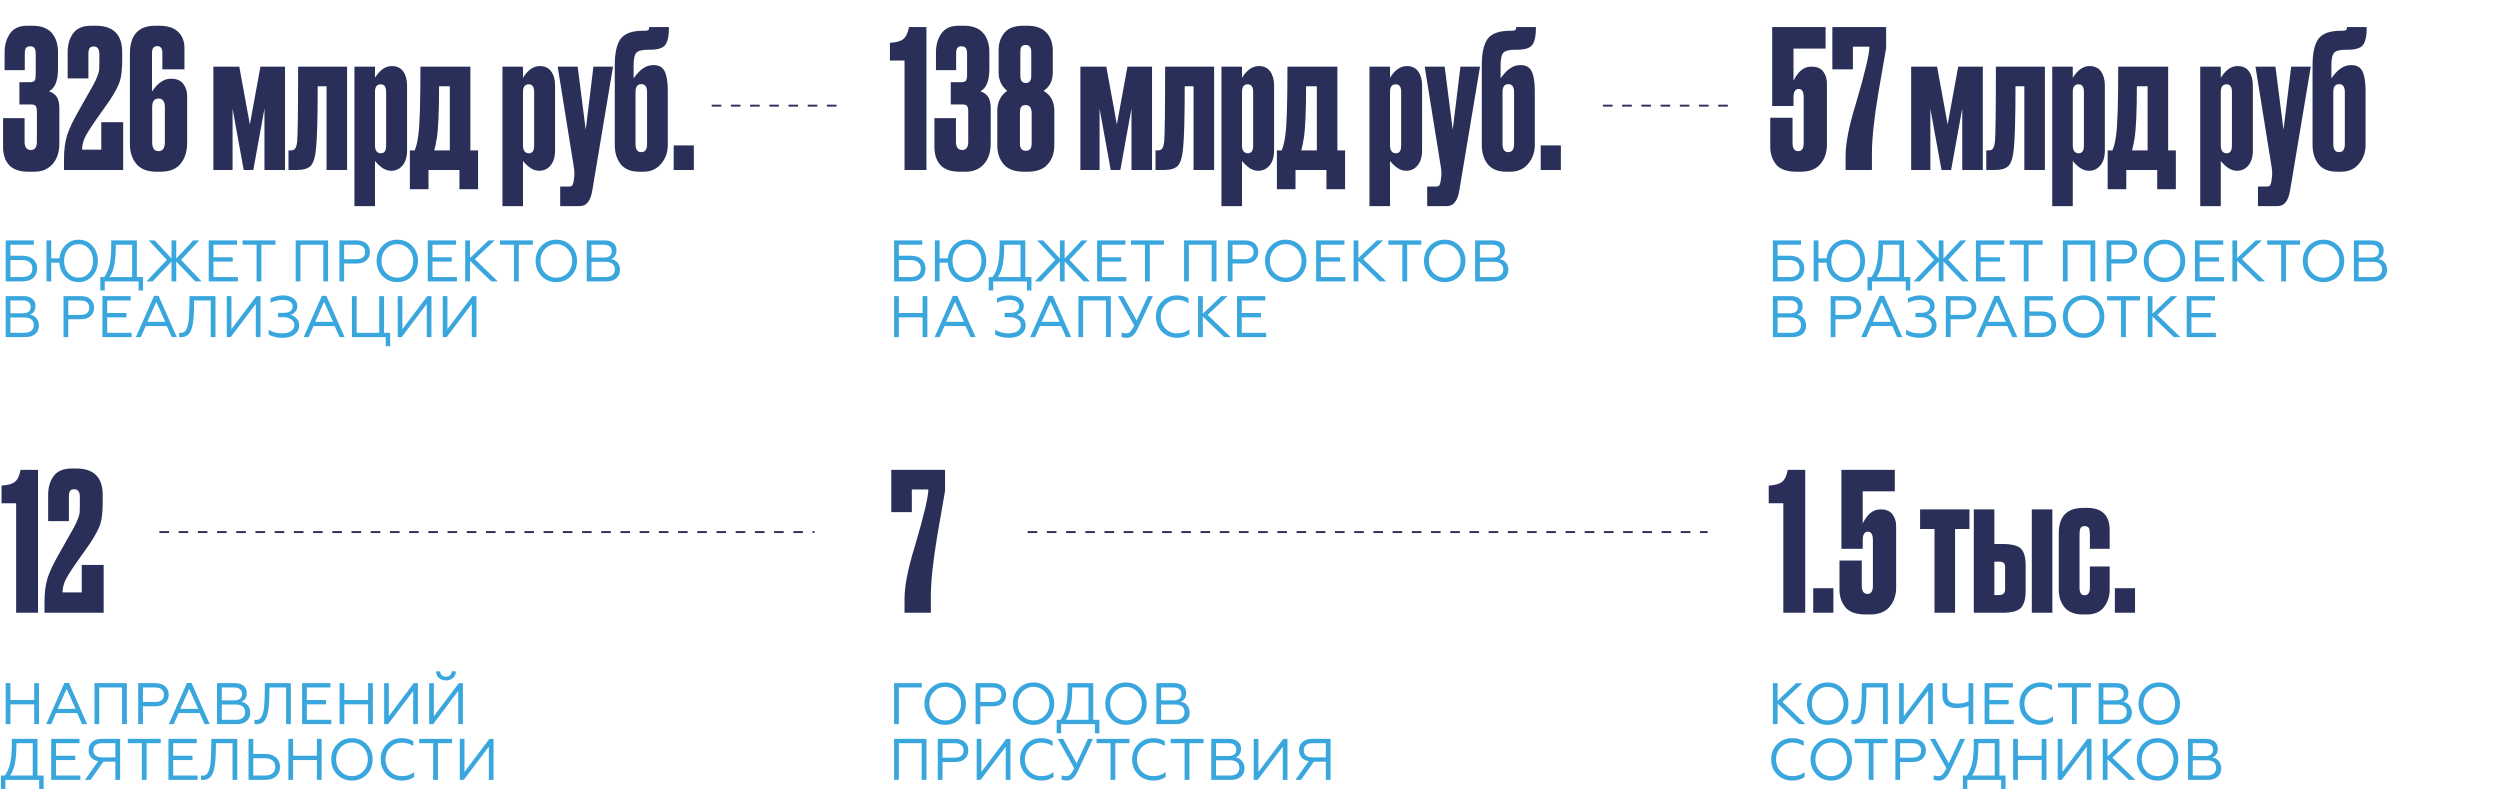<?xml version="1.0" encoding="UTF-8"?> <svg xmlns="http://www.w3.org/2000/svg" width="2603" height="822" viewBox="0 0 2603 822" fill="none"><path d="M25.8 73H4.8V54.2C4.8 47 6.6 40.667 10.2 35.2C13.933 29.6 19.933 26.8 28.2 26.8H33.8C42.733 26.8 49.4 29.267 53.8 34.2C58.2 39.133 60.4 45.933 60.4 54.6V71.6C60.4 84.133 57.267 91.933 51 95C54.733 96.333 57.467 98.333 59.2 101C60.933 103.667 61.8 107.6 61.8 112.8V149.4C61.8 158.467 59.4 165.667 54.6 171C49.933 176.2 43.6 178.8 35.6 178.8H29.4C20.333 178.8 13.667 176.467 9.4 171.8C5.267 167.133 3.2 160.933 3.2 153.2V123H25.6V147.4C25.6 153.267 27.8 156.2 32.2 156.2C36.333 156.2 38.4 153.267 38.4 147.4V116.4C38.4 113.467 38 111.467 37.2 110.4C36.533 109.333 34.933 108.8 32.4 108.8H20.2V85.6H30.8C33.467 85.6 35.2 85.067 36 84C36.8 82.933 37.2 80.667 37.2 77.2V56.4C37.2 53.333 36.733 51.2 35.8 50C35 48.8 33.533 48.2 31.4 48.2C29.4 48.2 27.933 48.8 27 50C26.2 51.067 25.8 53.133 25.8 56.2V73ZM97.639 48.4C95.506 48.4 94.039 49 93.239 50.2C92.439 51.4 92.039 53.4 92.039 56.2V81.6H70.439V54.4C70.439 46.4 72.372 39.8 76.239 34.6C80.106 29.4 86.372 26.8 95.039 26.8H99.639C118.039 26.8 127.239 36 127.239 54.4V61.8C127.239 71.267 126.506 78.6 125.039 83.8C123.572 88.867 119.906 95.867 114.039 104.8C112.439 107.2 107.639 114 99.639 125.2C93.506 134 89.572 140.4 87.839 144.4C86.239 148.4 85.439 152.2 85.439 155.8H105.439V127.2H128.239V177H66.639V165.8C66.639 156.067 67.706 147.733 69.839 140.8C72.106 133.733 76.839 124 84.039 111.6L97.039 88.6C99.039 85 100.506 81.867 101.439 79.2C102.506 76.4 103.106 74.267 103.239 72.8C103.372 71.2 103.439 68.867 103.439 65.8V56.2C103.439 51 101.506 48.4 97.639 48.4ZM158.455 148C158.455 154.267 160.655 157.4 165.055 157.4C169.455 157.4 171.655 154.267 171.655 148V111.8C171.655 105.667 169.455 102.6 165.055 102.6C160.655 102.6 158.455 105.533 158.455 111.4V148ZM177.655 82H178.455C184.055 82 188.188 83.8 190.855 87.4C193.521 91 194.855 95.067 194.855 99.6V149C194.855 157.667 192.588 164.8 188.055 170.4C183.655 176 176.721 178.8 167.255 178.8H163.055C153.588 178.8 146.588 176.133 142.055 170.8C137.521 165.333 135.255 158.4 135.255 150V56C135.255 36.533 144.055 26.8 161.655 26.8H165.655C174.588 26.8 181.188 28.933 185.455 33.2C189.855 37.333 192.055 43 192.055 50.2V72.2H169.055V55.2C169.055 50.4 167.255 48 163.655 48C160.055 48 158.255 50.4 158.255 55.2V95.4C164.121 86.467 170.588 82 177.655 82ZM253.755 177L242.155 113.2V177H222.155V69.4H249.155L260.155 129.6L271.155 69.4H296.755V177H275.355V113L263.755 177H253.755ZM309.391 147.6C310.057 140.533 310.391 114.467 310.391 69.4H361.391V177H339.991V89.8H330.791C330.791 122.6 330.191 144.467 328.991 155.4C328.191 163.8 326.391 169.533 323.591 172.6C320.791 175.533 315.924 177 308.991 177H300.391V156.6H302.791C304.924 156.6 306.457 155.933 307.391 154.6C308.324 153.267 308.991 150.933 309.391 147.6ZM369.039 69.4H390.439V81C395.506 72.867 401.306 68.8 407.839 68.8H408.039C413.239 68.8 417.172 70.667 419.839 74.4C422.506 78.133 423.839 83 423.839 89V156.6C423.839 163.4 422.239 168.667 419.039 172.4C415.972 176 412.106 177.8 407.439 177.8H407.039C401.572 177.8 396.039 174.4 390.439 167.6V214.6H369.039V69.4ZM390.439 95.6V151.4C390.439 154.067 390.972 156.133 392.039 157.6C393.239 158.933 394.706 159.6 396.439 159.6C400.172 159.6 402.039 157 402.039 151.8V95.6C402.039 90.4 400.172 87.8 396.439 87.8C392.439 87.8 390.439 90.4 390.439 95.6ZM446.158 197H426.758V156.6H431.758C433.491 152.6 434.758 147.267 435.558 140.6C437.024 131 437.758 107.267 437.758 69.4H489.758V156.6H497.758V197H478.358V177H446.158V197ZM454.758 144.2C453.958 149.133 453.091 153.267 452.158 156.6H468.358V89.8H457.158C457.158 116.2 456.358 134.333 454.758 144.2ZM523.141 69.4H544.541V81C549.607 72.867 555.407 68.8 561.941 68.8H562.141C567.341 68.8 571.274 70.667 573.941 74.4C576.607 78.133 577.941 83 577.941 89V156.6C577.941 163.4 576.341 168.667 573.141 172.4C570.074 176 566.207 177.8 561.541 177.8H561.141C555.674 177.8 550.141 174.4 544.541 167.6V214.6H523.141V69.4ZM544.541 95.6V151.4C544.541 154.067 545.074 156.133 546.141 157.6C547.341 158.933 548.807 159.6 550.541 159.6C554.274 159.6 556.141 157 556.141 151.8V95.6C556.141 90.4 554.274 87.8 550.541 87.8C546.541 87.8 544.541 90.4 544.541 95.6ZM597.459 173.8L580.659 69.4H601.459L609.859 135.2L617.859 69.4H638.259L616.659 198.6C615.726 204.067 614.193 208.067 612.059 210.6C610.059 213.267 607.193 214.6 603.459 214.6H583.259V194.2H592.459C594.193 194.2 595.326 193.8 595.859 193C596.393 192.333 596.859 190.933 597.259 188.8L597.859 184.2C598.259 181.267 598.126 177.8 597.459 173.8ZM695.309 94.8V151C695.309 158.6 692.976 165.133 688.309 170.6C683.776 176.067 677.576 178.8 669.709 178.8H665.709C657.043 178.8 650.576 176.2 646.309 171C642.176 165.667 640.109 159 640.109 151V67.8C640.109 55.267 642.109 46.2 646.109 40.6C650.243 34.867 658.109 32 669.709 32H671.509C673.243 32 674.376 31.8 674.909 31.4C675.576 30.867 675.909 29.8 675.909 28.2H696.509C696.509 37.4 695.176 43.667 692.509 47C689.976 50.2 684.576 51.8 676.309 51.8H674.509C668.509 51.8 664.509 52.867 662.509 55C660.643 57.133 659.709 61.4 659.709 67.8V81.6C665.976 72.4 672.709 67.8 679.909 67.8H680.909C686.243 67.8 689.976 70 692.109 74.4C694.243 78.8 695.309 85.6 695.309 94.8ZM661.709 150C661.709 155.6 663.709 158.4 667.709 158.4C671.709 158.4 673.709 155.6 673.709 150V95.8C673.709 90.333 671.709 87.6 667.709 87.6C663.709 87.6 661.709 90.333 661.709 95.8V150ZM722.442 151.4V177H701.442V151.4H722.442Z" fill="#292F59"></path><path d="M16.8 524H1.6V505.6C8.267 505.2 12.933 503.867 15.6 501.6C18.4 499.333 20.333 495.2 21.4 489.2H39.6V638H16.8V524ZM77.327 509.4C75.193 509.4 73.727 510 72.927 511.2C72.127 512.4 71.727 514.4 71.727 517.2V542.6H50.127V515.4C50.127 507.4 52.06 500.8 55.927 495.6C59.793 490.4 66.06 487.8 74.727 487.8H79.327C97.727 487.8 106.927 497 106.927 515.4V522.8C106.927 532.267 106.193 539.6 104.727 544.8C103.26 549.867 99.593 556.867 93.727 565.8C92.127 568.2 87.327 575 79.327 586.2C73.193 595 69.26 601.4 67.527 605.4C65.927 609.4 65.127 613.2 65.127 616.8H85.127V588.2H107.927V638H46.327V626.8C46.327 617.067 47.393 608.733 49.527 601.8C51.793 594.733 56.527 585 63.727 572.6L76.727 549.6C78.727 546 80.193 542.867 81.127 540.2C82.193 537.4 82.793 535.267 82.927 533.8C83.06 532.2 83.127 529.867 83.127 526.8V517.2C83.127 512 81.193 509.4 77.327 509.4Z" fill="#292F59"></path><path d="M941.8 63H926.6V44.6C933.267 44.2 937.933 42.867 940.6 40.6C943.4 38.333 945.333 34.2 946.4 28.2H964.6V177H941.8V63ZM995.527 73H974.527V54.2C974.527 47 976.327 40.667 979.927 35.2C983.66 29.6 989.66 26.8 997.927 26.8H1003.53C1012.46 26.8 1019.13 29.267 1023.53 34.2C1027.93 39.133 1030.13 45.933 1030.13 54.6V71.6C1030.13 84.133 1026.99 91.933 1020.73 95C1024.46 96.333 1027.19 98.333 1028.93 101C1030.66 103.667 1031.53 107.6 1031.53 112.8V149.4C1031.53 158.467 1029.13 165.667 1024.33 171C1019.66 176.2 1013.33 178.8 1005.33 178.8H999.127C990.06 178.8 983.393 176.467 979.127 171.8C974.993 167.133 972.927 160.933 972.927 153.2V123H995.327V147.4C995.327 153.267 997.527 156.2 1001.93 156.2C1006.06 156.2 1008.13 153.267 1008.13 147.4V116.4C1008.13 113.467 1007.73 111.467 1006.93 110.4C1006.26 109.333 1004.66 108.8 1002.13 108.8H989.927V85.6H1000.53C1003.19 85.6 1004.93 85.067 1005.73 84C1006.53 82.933 1006.93 80.667 1006.93 77.2V56.4C1006.93 53.333 1006.46 51.2 1005.53 50C1004.73 48.8 1003.26 48.2 1001.13 48.2C999.127 48.2 997.66 48.8 996.727 50C995.927 51.067 995.527 53.133 995.527 56.2V73ZM1074.16 149.6V118C1074.16 112.267 1072.09 109.4 1067.96 109.4C1065.69 109.4 1064.09 110.067 1063.16 111.4C1062.36 112.6 1061.96 114.8 1061.96 118V149.6C1061.96 154.533 1064.02 157 1068.16 157C1072.16 157 1074.16 154.533 1074.16 149.6ZM1073.76 79V55C1073.76 53.267 1073.62 51.933 1073.36 51C1073.22 49.933 1072.69 49 1071.76 48.2C1070.96 47.267 1069.69 46.8 1067.96 46.8C1066.22 46.8 1064.89 47.267 1063.96 48.2C1063.16 49 1062.69 49.933 1062.56 51C1062.42 51.933 1062.36 53.267 1062.36 55V78.8C1062.36 83.867 1064.29 86.4 1068.16 86.4C1071.89 86.4 1073.76 83.933 1073.76 79ZM1096.16 53V75.4C1096.16 84.067 1092.96 90.467 1086.56 94.6C1094.02 98.867 1097.76 105.8 1097.76 115.4V151.2C1097.76 159.333 1095.42 166 1090.76 171.2C1086.22 176.267 1079.29 178.8 1069.96 178.8H1065.76C1056.42 178.8 1049.49 176.2 1044.96 171C1040.56 165.8 1038.36 159.067 1038.36 150.8V115.4C1038.36 106.333 1041.82 99.4 1048.76 94.6C1042.76 89.8 1039.76 83.4 1039.76 75.4V52.2C1039.76 45.133 1041.76 39.133 1045.76 34.2C1049.76 29.267 1056.36 26.8 1065.56 26.8H1069.56C1078.49 26.8 1085.16 29.2 1089.56 34C1093.96 38.667 1096.16 45 1096.16 53ZM1156.49 177L1144.89 113.2V177H1124.89V69.4H1151.89L1162.89 129.6L1173.89 69.4H1199.49V177H1178.09V113L1166.49 177H1156.49ZM1212.13 147.6C1212.79 140.533 1213.13 114.467 1213.13 69.4H1264.13V177H1242.73V89.8H1233.53C1233.53 122.6 1232.93 144.467 1231.73 155.4C1230.93 163.8 1229.13 169.533 1226.33 172.6C1223.53 175.533 1218.66 177 1211.73 177H1203.12V156.6H1205.53C1207.66 156.6 1209.19 155.933 1210.13 154.6C1211.06 153.267 1211.73 150.933 1212.13 147.6ZM1271.77 69.4H1293.17V81C1298.24 72.867 1304.04 68.8 1310.57 68.8H1310.77C1315.97 68.8 1319.91 70.667 1322.57 74.4C1325.24 78.133 1326.57 83 1326.57 89V156.6C1326.57 163.4 1324.97 168.667 1321.77 172.4C1318.71 176 1314.84 177.8 1310.17 177.8H1309.77C1304.31 177.8 1298.77 174.4 1293.17 167.6V214.6H1271.77V69.4ZM1293.17 95.6V151.4C1293.17 154.067 1293.71 156.133 1294.77 157.6C1295.97 158.933 1297.44 159.6 1299.17 159.6C1302.91 159.6 1304.77 157 1304.77 151.8V95.6C1304.77 90.4 1302.91 87.8 1299.17 87.8C1295.17 87.8 1293.17 90.4 1293.17 95.6ZM1348.89 197H1329.49V156.6H1334.49C1336.23 152.6 1337.49 147.267 1338.29 140.6C1339.76 131 1340.49 107.267 1340.49 69.4H1392.49V156.6H1400.49V197H1381.09V177H1348.89V197ZM1357.49 144.2C1356.69 149.133 1355.83 153.267 1354.89 156.6H1371.09V89.8H1359.89C1359.89 116.2 1359.09 134.333 1357.49 144.2ZM1425.88 69.4H1447.28V81C1452.34 72.867 1458.14 68.8 1464.68 68.8H1464.88C1470.08 68.8 1474.01 70.667 1476.68 74.4C1479.34 78.133 1480.67 83 1480.67 89V156.6C1480.67 163.4 1479.08 168.667 1475.88 172.4C1472.81 176 1468.94 177.8 1464.28 177.8H1463.88C1458.41 177.8 1452.88 174.4 1447.28 167.6V214.6H1425.88V69.4ZM1447.28 95.6V151.4C1447.28 154.067 1447.81 156.133 1448.88 157.6C1450.08 158.933 1451.54 159.6 1453.28 159.6C1457.01 159.6 1458.88 157 1458.88 151.8V95.6C1458.88 90.4 1457.01 87.8 1453.28 87.8C1449.28 87.8 1447.28 90.4 1447.28 95.6ZM1500.19 173.8L1483.39 69.4H1504.19L1512.59 135.2L1520.59 69.4H1540.99L1519.39 198.6C1518.46 204.067 1516.93 208.067 1514.79 210.6C1512.79 213.267 1509.93 214.6 1506.19 214.6H1485.99V194.2H1495.19C1496.93 194.2 1498.06 193.8 1498.59 193C1499.13 192.333 1499.59 190.933 1499.99 188.8L1500.59 184.2C1500.99 181.267 1500.86 177.8 1500.19 173.8ZM1598.04 94.8V151C1598.04 158.6 1595.71 165.133 1591.04 170.6C1586.51 176.067 1580.31 178.8 1572.44 178.8H1568.44C1559.78 178.8 1553.31 176.2 1549.04 171C1544.91 165.667 1542.84 159 1542.84 151V67.8C1542.84 55.267 1544.84 46.2 1548.84 40.6C1552.98 34.867 1560.84 32 1572.44 32H1574.24C1575.98 32 1577.11 31.8 1577.64 31.4C1578.31 30.867 1578.64 29.8 1578.64 28.2H1599.24C1599.24 37.4 1597.91 43.667 1595.24 47C1592.71 50.2 1587.31 51.8 1579.04 51.8H1577.24C1571.24 51.8 1567.24 52.867 1565.24 55C1563.38 57.133 1562.44 61.4 1562.44 67.8V81.6C1568.71 72.4 1575.44 67.8 1582.64 67.8H1583.64C1588.98 67.8 1592.71 70 1594.84 74.4C1596.98 78.8 1598.04 85.6 1598.04 94.8ZM1564.44 150C1564.44 155.6 1566.44 158.4 1570.44 158.4C1574.44 158.4 1576.44 155.6 1576.44 150V95.8C1576.44 90.333 1574.44 87.6 1570.44 87.6C1566.44 87.6 1564.44 90.333 1564.44 95.8V150ZM1625.18 151.4V177H1604.18V151.4H1625.18Z" fill="#292F59"></path><path d="M928 489.2H984V511L975.8 558.4C971.4 584.8 969.2 605.733 969.2 621.2V638H941.8V623.4C941.8 609.933 945.4 591.667 952.6 568.6C961.933 536.867 966.6 517.2 966.6 509.6H949.4V533.2H928V489.2Z" fill="#292F59"></path><path d="M1867.4 110.4H1845.2V28.2H1900.8V50.6H1867.4V84C1872.2 74.267 1878.27 69.4 1885.6 69.4H1886.4C1891.87 69.4 1895.87 71.133 1898.4 74.6C1900.93 77.933 1902.2 82.067 1902.2 87V150.8C1902.2 158.667 1899.93 165.333 1895.4 170.8C1890.87 176.133 1884.07 178.8 1875 178.8H1870.8C1860.53 178.8 1853.33 176.267 1849.2 171.2C1845.2 166 1843.2 160 1843.2 153.2V122.6H1866.4V148.8C1866.4 154.533 1868.4 157.4 1872.4 157.4C1876.13 157.4 1878 154.533 1878 148.8V101.4C1878 95.533 1876.27 92.6 1872.8 92.6C1869.2 92.6 1867.4 95.533 1867.4 101.4V110.4ZM1907.84 28.2H1963.84V50L1955.64 97.4C1951.24 123.8 1949.04 144.733 1949.04 160.2V177H1921.64V162.4C1921.64 148.933 1925.24 130.667 1932.44 107.6C1941.78 75.867 1946.44 56.2 1946.44 48.6H1929.24V72.2H1907.84V28.2ZM2021.49 177L2009.89 113.2V177H1989.89V69.4H2016.89L2027.89 129.6L2038.89 69.4H2064.49V177H2043.09V113L2031.49 177H2021.49ZM2077.13 147.6C2077.79 140.533 2078.13 114.467 2078.13 69.4H2129.13V177H2107.73V89.8H2098.53C2098.53 122.6 2097.93 144.467 2096.73 155.4C2095.93 163.8 2094.13 169.533 2091.33 172.6C2088.53 175.533 2083.66 177 2076.73 177H2068.12V156.6H2070.53C2072.66 156.6 2074.19 155.933 2075.13 154.6C2076.06 153.267 2076.73 150.933 2077.13 147.6ZM2136.77 69.4H2158.17V81C2163.24 72.867 2169.04 68.8 2175.57 68.8H2175.77C2180.97 68.8 2184.91 70.667 2187.57 74.4C2190.24 78.133 2191.57 83 2191.57 89V156.6C2191.57 163.4 2189.97 168.667 2186.77 172.4C2183.71 176 2179.84 177.8 2175.17 177.8H2174.77C2169.31 177.8 2163.77 174.4 2158.17 167.6V214.6H2136.77V69.4ZM2158.17 95.6V151.4C2158.17 154.067 2158.71 156.133 2159.77 157.6C2160.97 158.933 2162.44 159.6 2164.17 159.6C2167.91 159.6 2169.77 157 2169.77 151.8V95.6C2169.77 90.4 2167.91 87.8 2164.17 87.8C2160.17 87.8 2158.17 90.4 2158.17 95.6ZM2213.89 197H2194.49V156.6H2199.49C2201.23 152.6 2202.49 147.267 2203.29 140.6C2204.76 131 2205.49 107.267 2205.49 69.4H2257.49V156.6H2265.49V197H2246.09V177H2213.89V197ZM2222.49 144.2C2221.69 149.133 2220.83 153.267 2219.89 156.6H2236.09V89.8H2224.89C2224.89 116.2 2224.09 134.333 2222.49 144.2ZM2290.88 69.4H2312.28V81C2317.34 72.867 2323.14 68.8 2329.68 68.8H2329.88C2335.08 68.8 2339.01 70.667 2341.68 74.4C2344.34 78.133 2345.67 83 2345.67 89V156.6C2345.67 163.4 2344.08 168.667 2340.88 172.4C2337.81 176 2333.94 177.8 2329.28 177.8H2328.88C2323.41 177.8 2317.88 174.4 2312.28 167.6V214.6H2290.88V69.4ZM2312.28 95.6V151.4C2312.28 154.067 2312.81 156.133 2313.88 157.6C2315.08 158.933 2316.54 159.6 2318.28 159.6C2322.01 159.6 2323.88 157 2323.88 151.8V95.6C2323.88 90.4 2322.01 87.8 2318.28 87.8C2314.28 87.8 2312.28 90.4 2312.28 95.6ZM2365.19 173.8L2348.39 69.4H2369.19L2377.59 135.2L2385.59 69.4H2405.99L2384.39 198.6C2383.46 204.067 2381.93 208.067 2379.79 210.6C2377.79 213.267 2374.93 214.6 2371.19 214.6H2350.99V194.2H2360.19C2361.93 194.2 2363.06 193.8 2363.59 193C2364.13 192.333 2364.59 190.933 2364.99 188.8L2365.59 184.2C2365.99 181.267 2365.86 177.8 2365.19 173.8ZM2463.04 94.8V151C2463.04 158.6 2460.71 165.133 2456.04 170.6C2451.51 176.067 2445.31 178.8 2437.44 178.8H2433.44C2424.78 178.8 2418.31 176.2 2414.04 171C2409.91 165.667 2407.84 159 2407.84 151V67.8C2407.84 55.267 2409.84 46.2 2413.84 40.6C2417.98 34.867 2425.84 32 2437.44 32H2439.24C2440.98 32 2442.11 31.8 2442.64 31.4C2443.31 30.867 2443.64 29.8 2443.64 28.2H2464.24C2464.24 37.4 2462.91 43.667 2460.24 47C2457.71 50.2 2452.31 51.8 2444.04 51.8H2442.24C2436.24 51.8 2432.24 52.867 2430.24 55C2428.38 57.133 2427.44 61.4 2427.44 67.8V81.6C2433.71 72.4 2440.44 67.8 2447.64 67.8H2448.64C2453.98 67.8 2457.71 70 2459.84 74.4C2461.98 78.8 2463.04 85.6 2463.04 94.8ZM2429.44 150C2429.44 155.6 2431.44 158.4 2435.44 158.4C2439.44 158.4 2441.44 155.6 2441.44 150V95.8C2441.44 90.333 2439.44 87.6 2435.44 87.6C2431.44 87.6 2429.44 90.333 2429.44 95.8V150Z" fill="#292F59"></path><path d="M1856.8 524H1841.6V505.6C1848.27 505.2 1852.93 503.867 1855.6 501.6C1858.4 499.333 1860.33 495.2 1861.4 489.2H1879.6V638H1856.8V524ZM1908.93 612.4V638H1887.93V612.4H1908.93ZM1939.47 571.4H1917.27V489.2H1972.87V511.6H1939.47V545C1944.27 535.267 1950.34 530.4 1957.67 530.4H1958.47C1963.94 530.4 1967.94 532.133 1970.47 535.6C1973 538.933 1974.27 543.067 1974.27 548V611.8C1974.27 619.667 1972 626.333 1967.47 631.8C1962.94 637.133 1956.14 639.8 1947.07 639.8H1942.87C1932.6 639.8 1925.4 637.267 1921.27 632.2C1917.27 627 1915.27 621 1915.27 614.2V583.6H1938.47V609.8C1938.47 615.533 1940.47 618.4 1944.47 618.4C1948.2 618.4 1950.07 615.533 1950.07 609.8V562.4C1950.07 556.533 1948.34 553.6 1944.87 553.6C1941.27 553.6 1939.47 556.533 1939.47 562.4V571.4ZM2014.2 638V550.8H1999.2V530.4H2050.6V550.8H2035.6V638H2014.2ZM2055.12 638V530.4H2076.52V566.4H2084.72C2094.46 566.4 2100.92 568 2104.12 571.2C2107.46 574.4 2109.12 580.333 2109.12 589V614.6C2109.12 623.4 2107.46 629.533 2104.12 633C2100.92 636.333 2094.46 638 2084.72 638H2055.12ZM2076.52 619.6H2081.52C2085.66 619.6 2087.72 617.467 2087.72 613.2V590.8C2087.72 588.533 2087.26 587 2086.32 586.2C2085.39 585.267 2083.79 584.8 2081.52 584.8H2076.52V619.6ZM2136.92 530.4V638H2115.52V530.4H2136.92ZM2176 589.8H2196.6V614C2196.6 620.933 2194.6 627 2190.6 632.2C2186.73 637.267 2180.66 639.8 2172.4 639.8H2168.4C2160.26 639.8 2154.06 637.4 2149.8 632.6C2145.66 627.667 2143.6 621.4 2143.6 613.8V555.2C2143.6 537.6 2152.13 528.8 2169.2 528.8H2173C2188.73 528.8 2196.6 536.6 2196.6 552.2V571.4H2176V556.8C2176 553.6 2175.66 551.333 2175 550C2174.33 548.533 2172.86 547.8 2170.6 547.8C2168.33 547.8 2166.86 548.533 2166.2 550C2165.53 551.333 2165.2 553.533 2165.2 556.6V611.6C2165.2 617.067 2166.93 619.8 2170.4 619.8C2174.13 619.8 2176 617.133 2176 611.8V589.8ZM2222.99 612.4V638H2201.99V612.4H2222.99Z" fill="#292F59"></path><path d="M5.917 293V250.3H35.258V254.814H10.858V266.282H23.485C28.243 266.282 31.964 267.522 34.648 270.003C37.332 272.443 38.674 275.656 38.674 279.641C38.674 283.667 37.332 286.9 34.648 289.34C31.964 291.78 28.243 293 23.485 293H5.917ZM10.858 288.486H22.997C26.454 288.486 29.097 287.734 30.927 286.229C32.798 284.684 33.733 282.488 33.733 279.641C33.733 276.794 32.798 274.619 30.927 273.114C29.097 271.569 26.454 270.796 22.997 270.796H10.858V288.486ZM81.819 293.732C76.369 293.732 71.754 291.821 67.972 287.998C64.19 284.135 62.136 279.295 61.811 273.48H53.332V293H48.391V250.3H53.332V268.966H61.872C62.441 263.395 64.576 258.779 68.277 255.119C72.018 251.418 76.532 249.568 81.819 249.568C87.593 249.568 92.372 251.683 96.154 255.912C99.976 260.141 101.888 265.387 101.888 271.65C101.888 277.913 99.976 283.159 96.154 287.388C92.372 291.617 87.593 293.732 81.819 293.732ZM71.083 284.277C73.97 287.49 77.549 289.096 81.819 289.096C86.089 289.096 89.667 287.49 92.555 284.277C95.442 281.064 96.886 276.855 96.886 271.65C96.886 266.445 95.442 262.236 92.555 259.023C89.667 255.81 86.089 254.204 81.819 254.204C77.549 254.204 73.97 255.81 71.083 259.023C68.195 262.236 66.752 266.445 66.752 271.65C66.752 276.855 68.195 281.064 71.083 284.277ZM104.45 302.455V288.486H108.537C111.058 284.867 112.888 280.637 114.027 275.798C115.206 270.918 115.796 264.188 115.796 255.607V250.3H142.514V288.486H148.919V302.455H144.283V293H109.086V302.455H104.45ZM114.027 288.486H137.573V254.814H120.615C120.615 262.988 120.127 269.739 119.151 275.066C118.215 280.353 116.507 284.826 114.027 288.486ZM161.079 250.3L178.586 269.149V250.3H183.527V269.21L201.156 250.3H207.439L188.529 270.552L209.879 293H203.291L183.527 272.321V293H178.586V272.382L158.944 293H152.417L173.706 270.552L154.857 250.3H161.079ZM217.332 293V250.3H246.795V254.814H222.273V267.868H242.342V272.382H222.273V288.486H247.71V293H217.332ZM267.148 293V254.814H252.569V250.3H286.851V254.814H272.15V293H267.148ZM307.879 293V250.3H341.612V293H336.61V254.814H312.82V293H307.879ZM353.391 293V250.3H371.386C375.696 250.3 379.072 251.398 381.512 253.594C383.952 255.79 385.172 258.677 385.172 262.256C385.172 265.916 383.952 268.864 381.512 271.101C379.072 273.297 375.696 274.395 371.386 274.395H358.332V293H353.391ZM358.332 269.881H371.02C373.948 269.881 376.205 269.251 377.791 267.99C379.417 266.689 380.231 264.818 380.231 262.378C380.231 259.938 379.417 258.067 377.791 256.766C376.205 255.465 373.948 254.814 371.02 254.814H358.332V269.881ZM398.29 255.912C402.398 251.683 407.522 249.568 413.662 249.568C419.803 249.568 424.927 251.683 429.034 255.912C433.182 260.101 435.256 265.347 435.256 271.65C435.256 277.953 433.182 283.22 429.034 287.449C424.927 291.638 419.803 293.732 413.662 293.732C407.522 293.732 402.398 291.638 398.29 287.449C394.183 283.22 392.129 277.953 392.129 271.65C392.129 265.347 394.183 260.101 398.29 255.912ZM413.662 289.096C418.339 289.096 422.263 287.429 425.435 284.094C428.607 280.759 430.193 276.611 430.193 271.65C430.193 266.689 428.607 262.541 425.435 259.206C422.263 255.871 418.339 254.204 413.662 254.204C409.026 254.204 405.122 255.871 401.95 259.206C398.778 262.541 397.192 266.689 397.192 271.65C397.192 276.611 398.778 280.759 401.95 284.094C405.122 287.429 409.026 289.096 413.662 289.096ZM445.367 293V250.3H474.83V254.814H450.308V267.868H470.377V272.382H450.308V288.486H475.745V293H445.367ZM489.327 250.3V268.6L508.603 250.3H515.13L494.39 269.82L518.363 293H511.531L489.327 271.589V293H484.386V250.3H489.327ZM535.154 293V254.814H520.575V250.3H554.857V254.814H540.156V293H535.154ZM563.836 255.912C567.944 251.683 573.068 249.568 579.208 249.568C585.349 249.568 590.473 251.683 594.58 255.912C598.728 260.101 600.802 265.347 600.802 271.65C600.802 277.953 598.728 283.22 594.58 287.449C590.473 291.638 585.349 293.732 579.208 293.732C573.068 293.732 567.944 291.638 563.836 287.449C559.729 283.22 557.675 277.953 557.675 271.65C557.675 265.347 559.729 260.101 563.836 255.912ZM579.208 289.096C583.885 289.096 587.809 287.429 590.981 284.094C594.153 280.759 595.739 276.611 595.739 271.65C595.739 266.689 594.153 262.541 590.981 259.206C587.809 255.871 583.885 254.204 579.208 254.204C574.572 254.204 570.668 255.871 567.496 259.206C564.324 262.541 562.738 266.689 562.738 271.65C562.738 276.611 564.324 280.759 567.496 284.094C570.668 287.429 574.572 289.096 579.208 289.096ZM610.913 293V250.3H629.579C633.402 250.3 636.411 251.215 638.607 253.045C640.803 254.875 641.901 257.417 641.901 260.67C641.901 262.947 641.393 264.859 640.376 266.404C639.359 267.949 637.977 269.047 636.228 269.698C639.075 270.145 641.332 271.386 642.999 273.419C644.666 275.412 645.5 277.974 645.5 281.105C645.5 284.684 644.239 287.571 641.718 289.767C639.197 291.922 635.76 293 631.409 293H610.913ZM615.854 288.486H630.494C633.585 288.486 635.964 287.795 637.631 286.412C639.339 285.029 640.193 283.037 640.193 280.434C640.193 277.872 639.339 275.92 637.631 274.578C635.964 273.236 633.585 272.565 630.494 272.565H615.854V288.486ZM615.854 268.173H628.725C634.215 268.173 636.96 265.977 636.96 261.585C636.96 259.389 636.248 257.722 634.825 256.583C633.442 255.404 631.409 254.814 628.725 254.814H615.854V268.173ZM5.917 351V308.3H24.583C28.406 308.3 31.415 309.215 33.611 311.045C35.807 312.875 36.905 315.417 36.905 318.67C36.905 320.947 36.397 322.859 35.38 324.404C34.363 325.949 32.981 327.047 31.232 327.698C34.079 328.145 36.336 329.386 38.003 331.419C39.67 333.412 40.504 335.974 40.504 339.105C40.504 342.684 39.243 345.571 36.722 347.767C34.201 349.922 30.764 351 26.413 351H5.917ZM10.858 346.486H25.498C28.589 346.486 30.968 345.795 32.635 344.412C34.343 343.029 35.197 341.037 35.197 338.434C35.197 335.872 34.343 333.92 32.635 332.578C30.968 331.236 28.589 330.565 25.498 330.565H10.858V346.486ZM10.858 326.173H23.729C29.219 326.173 31.964 323.977 31.964 319.585C31.964 317.389 31.252 315.722 29.829 314.583C28.446 313.404 26.413 312.814 23.729 312.814H10.858V326.173ZM66.143 351V308.3H84.138C88.448 308.3 91.824 309.398 94.264 311.594C96.704 313.79 97.924 316.677 97.924 320.256C97.924 323.916 96.704 326.864 94.264 329.101C91.824 331.297 88.448 332.395 84.138 332.395H71.084V351H66.143ZM71.084 327.881H83.772C86.7 327.881 88.957 327.251 90.543 325.99C92.169 324.689 92.983 322.818 92.983 320.378C92.983 317.938 92.169 316.067 90.543 314.766C88.957 313.465 86.7 312.814 83.772 312.814H71.084V327.881ZM106.65 351V308.3H136.113V312.814H111.591V325.868H131.66V330.382H111.591V346.486H137.028V351H106.65ZM141.46 351L160.431 308.056H165.128L184.099 351H178.853L173.668 339.471H151.708L146.645 351H141.46ZM153.416 335.079H172.082L162.749 314.278L153.416 335.079ZM219.411 312.814H202.148L201.965 322.452C201.883 327.332 201.619 331.419 201.172 334.713C200.765 338.007 200.074 340.955 199.098 343.558C198.122 346.12 196.739 348.011 194.95 349.231C193.201 350.451 191.025 351.061 188.423 351.061C187.731 351.061 187.101 351.02 186.532 350.939V346.425C186.898 346.547 187.508 346.608 188.362 346.608C189.582 346.608 190.659 346.323 191.595 345.754C192.53 345.185 193.303 344.29 193.913 343.07C194.563 341.809 195.092 340.447 195.499 338.983C195.905 337.519 196.231 335.648 196.475 333.371C196.719 331.053 196.881 328.816 196.963 326.661C197.085 324.506 197.166 321.883 197.207 318.792L197.329 308.3H224.352V351H219.411V312.814ZM236.097 351V308.3H240.977V342.704L266.902 308.3H271.233V351H266.353V316.474L240.245 351H236.097ZM294.264 351.732C288.57 351.732 283.731 350.614 279.746 348.377V343.375C283.934 345.856 288.53 347.096 293.532 347.096C297.558 347.096 300.709 346.323 302.987 344.778C305.305 343.192 306.464 341.057 306.464 338.373C306.464 335.933 305.406 333.981 303.292 332.517C301.218 331.012 298.412 330.26 294.874 330.26H289.567V325.746H295.423C298.351 325.746 300.628 325.156 302.255 323.977C303.881 322.757 304.695 321.069 304.695 318.914C304.695 316.759 303.759 315.112 301.889 313.973C300.018 312.794 297.558 312.204 294.508 312.204C290.197 312.204 285.927 313.2 281.698 315.193V310.557C286.008 308.564 290.36 307.568 294.752 307.568C299.103 307.568 302.661 308.585 305.427 310.618C308.192 312.611 309.575 315.295 309.575 318.67C309.575 321.11 308.843 323.103 307.379 324.648C305.955 326.193 304.39 327.23 302.682 327.759C305 328.491 307.053 329.772 308.843 331.602C310.632 333.391 311.527 335.75 311.527 338.678C311.527 342.501 309.981 345.632 306.891 348.072C303.841 350.512 299.632 351.732 294.264 351.732ZM316.18 351L335.151 308.056H339.848L358.819 351H353.573L348.388 339.471H326.428L321.365 351H316.18ZM328.136 335.079H346.802L337.469 314.278L328.136 335.079ZM401.634 360.455V351H366.437V308.3H371.378V346.486H394.863V308.3H399.865V346.486H406.209V360.455H401.634ZM414.093 351V308.3H418.973V342.704L444.898 308.3H449.229V351H444.349V316.474L418.241 351H414.093ZM460.975 351V308.3H465.855V342.704L491.78 308.3H496.111V351H491.231V316.474L465.123 351H460.975Z" fill="#39A6DD"></path><path d="M5.917 754V711.3H10.858V728.868H35.624V711.3H40.565V754H35.624V733.382H10.858V754H5.917ZM48.113 754L67.084 711.056H71.781L90.752 754H85.506L80.321 742.471H58.361L53.298 754H48.113ZM60.069 738.079H78.735L69.402 717.278L60.069 738.079ZM98.37 754V711.3H132.103V754H127.101V715.814H103.311V754H98.37ZM143.882 754V711.3H161.877C166.188 711.3 169.563 712.398 172.003 714.594C174.443 716.79 175.663 719.677 175.663 723.256C175.663 726.916 174.443 729.864 172.003 732.101C169.563 734.297 166.188 735.395 161.877 735.395H148.823V754H143.882ZM148.823 730.881H161.511C164.439 730.881 166.696 730.251 168.282 728.99C169.909 727.689 170.722 725.818 170.722 723.378C170.722 720.938 169.909 719.067 168.282 717.766C166.696 716.465 164.439 715.814 161.511 715.814H148.823V730.881ZM175.713 754L194.684 711.056H199.381L218.352 754H213.106L207.921 742.471H185.961L180.898 754H175.713ZM187.669 738.079H206.335L197.002 717.278L187.669 738.079ZM225.97 754V711.3H244.636C248.458 711.3 251.468 712.215 253.664 714.045C255.86 715.875 256.958 718.417 256.958 721.67C256.958 723.947 256.449 725.859 255.433 727.404C254.416 728.949 253.033 730.047 251.285 730.698C254.131 731.145 256.388 732.386 258.056 734.419C259.723 736.412 260.557 738.974 260.557 742.105C260.557 745.684 259.296 748.571 256.775 750.767C254.253 752.922 250.817 754 246.466 754H225.97ZM230.911 749.486H245.551C248.641 749.486 251.02 748.795 252.688 747.412C254.396 746.029 255.25 744.037 255.25 741.434C255.25 738.872 254.396 736.92 252.688 735.578C251.02 734.236 248.641 733.565 245.551 733.565H230.911V749.486ZM230.911 729.173H243.782C249.272 729.173 252.017 726.977 252.017 722.585C252.017 720.389 251.305 718.722 249.882 717.583C248.499 716.404 246.466 715.814 243.782 715.814H230.911V729.173ZM297.865 715.814H280.602L280.419 725.452C280.338 730.332 280.073 734.419 279.626 737.713C279.219 741.007 278.528 743.955 277.552 746.558C276.576 749.12 275.193 751.011 273.404 752.231C271.655 753.451 269.48 754.061 266.877 754.061C266.186 754.061 265.555 754.02 264.986 753.939V749.425C265.352 749.547 265.962 749.608 266.816 749.608C268.036 749.608 269.114 749.323 270.049 748.754C270.984 748.185 271.757 747.29 272.367 746.07C273.018 744.809 273.546 743.447 273.953 741.983C274.36 740.519 274.685 738.648 274.929 736.371C275.173 734.053 275.336 731.816 275.417 729.661C275.539 727.506 275.62 724.883 275.661 721.792L275.783 711.3H302.806V754H297.865V715.814ZM314.551 754V711.3H344.014V715.814H319.492V728.868H339.561V733.382H319.492V749.486H344.929V754H314.551ZM353.569 754V711.3H358.51V728.868H383.276V711.3H388.217V754H383.276V733.382H358.51V754H353.569ZM399.975 754V711.3H404.855V745.704L430.78 711.3H435.111V754H430.231V719.474L404.123 754H399.975ZM446.856 754V711.3H451.736V745.704L477.661 711.3H481.992V754H477.112V719.474L451.004 754H446.856ZM464.363 708.433C461.313 708.433 458.833 707.579 456.921 705.871C455.051 704.163 454.095 701.865 454.054 698.978H458.324C458.324 700.686 458.853 702.048 459.91 703.065C460.968 704.082 462.452 704.59 464.363 704.59C466.193 704.59 467.637 704.082 468.694 703.065C469.752 702.048 470.301 700.686 470.341 698.978H474.611C474.611 701.825 473.635 704.122 471.683 705.871C469.731 707.579 467.291 708.433 464.363 708.433ZM0.976 821.455V807.486H5.063C7.584 803.867 9.414 799.637 10.553 794.798C11.732 789.918 12.322 783.188 12.322 774.607V769.3H39.04V807.486H45.445V821.455H40.809V812H5.612V821.455H0.976ZM10.553 807.486H34.099V773.814H17.141C17.141 781.988 16.653 788.739 15.677 794.066C14.742 799.353 13.034 803.826 10.553 807.486ZM53.335 812V769.3H82.798V773.814H58.276V786.868H78.345V791.382H58.276V807.486H83.713V812H53.335ZM88.46 812L102.246 792.541C99.033 791.931 96.552 790.63 94.803 788.637C93.096 786.604 92.242 784.062 92.242 781.012C92.242 777.474 93.441 774.648 95.841 772.533C98.281 770.378 101.615 769.3 105.845 769.3H125.06V812H120.119V793.029H107.675L94.316 812H88.46ZM106.15 788.576H120.119V773.814H106.15C103.303 773.814 101.087 774.465 99.501 775.766C97.955 777.027 97.183 778.836 97.183 781.195C97.183 783.594 97.955 785.424 99.501 786.685C101.087 787.946 103.303 788.576 106.15 788.576ZM147.65 812V773.814H133.071V769.3H167.353V773.814H152.652V812H147.65ZM175.395 812V769.3H204.858V773.814H180.336V786.868H200.405V791.382H180.336V807.486H205.773V812H175.395ZM242.107 773.814H224.844L224.661 783.452C224.58 788.332 224.315 792.419 223.868 795.713C223.461 799.007 222.77 801.955 221.794 804.558C220.818 807.12 219.435 809.011 217.646 810.231C215.897 811.451 213.722 812.061 211.119 812.061C210.428 812.061 209.797 812.02 209.228 811.939V807.425C209.594 807.547 210.204 807.608 211.058 807.608C212.278 807.608 213.356 807.323 214.291 806.754C215.226 806.185 215.999 805.29 216.609 804.07C217.26 802.809 217.788 801.447 218.195 799.983C218.602 798.519 218.927 796.648 219.171 794.371C219.415 792.053 219.578 789.816 219.659 787.661C219.781 785.506 219.862 782.883 219.903 779.792L220.025 769.3H247.048V812H242.107V773.814ZM258.793 812V769.3H263.734V784.977H276.117C280.916 784.977 284.677 786.238 287.402 788.759C290.167 791.24 291.55 794.493 291.55 798.519C291.55 802.586 290.188 805.859 287.463 808.34C284.738 810.78 280.956 812 276.117 812H258.793ZM263.734 807.486H275.812C279.269 807.486 281.932 806.713 283.803 805.168C285.674 803.623 286.609 801.406 286.609 798.519C286.609 795.591 285.674 793.354 283.803 791.809C281.932 790.264 279.269 789.491 275.812 789.491H263.734V807.486ZM300.254 812V769.3H305.195V786.868H329.961V769.3H334.902V812H329.961V791.382H305.195V812H300.254ZM351.051 774.912C355.159 770.683 360.283 768.568 366.423 768.568C372.564 768.568 377.688 770.683 381.795 774.912C385.943 779.101 388.017 784.347 388.017 790.65C388.017 796.953 385.943 802.22 381.795 806.449C377.688 810.638 372.564 812.732 366.423 812.732C360.283 812.732 355.159 810.638 351.051 806.449C346.944 802.22 344.89 796.953 344.89 790.65C344.89 784.347 346.944 779.101 351.051 774.912ZM366.423 808.096C371.1 808.096 375.024 806.429 378.196 803.094C381.368 799.759 382.954 795.611 382.954 790.65C382.954 785.689 381.368 781.541 378.196 778.206C375.024 774.871 371.1 773.204 366.423 773.204C361.787 773.204 357.883 774.871 354.711 778.206C351.539 781.541 349.953 785.689 349.953 790.65C349.953 795.611 351.539 799.759 354.711 803.094C357.883 806.429 361.787 808.096 366.423 808.096ZM418.38 812.732C412.117 812.732 406.871 810.658 402.642 806.51C398.453 802.362 396.359 797.075 396.359 790.65C396.359 784.265 398.453 778.999 402.642 774.851C406.831 770.662 412.077 768.568 418.38 768.568C422.975 768.568 426.94 769.605 430.275 771.679V776.742C426.696 774.383 422.752 773.204 418.441 773.204C413.642 773.204 409.596 774.871 406.302 778.206C403.049 781.5 401.422 785.648 401.422 790.65C401.422 795.733 403.049 799.922 406.302 803.216C409.596 806.469 413.703 808.096 418.624 808.096C423.504 808.096 427.693 806.713 431.19 803.948V809.011C427.733 811.492 423.463 812.732 418.38 812.732ZM450.982 812V773.814H436.403V769.3H470.685V773.814H455.984V812H450.982ZM478.727 812V769.3H483.607V803.704L509.532 769.3H513.863V812H508.983V777.474L482.875 812H478.727Z" fill="#39A6DD"></path><path d="M930.917 293V250.3H960.258V254.814H935.858V266.282H948.485C953.243 266.282 956.964 267.522 959.648 270.003C962.332 272.443 963.674 275.656 963.674 279.641C963.674 283.667 962.332 286.9 959.648 289.34C956.964 291.78 953.243 293 948.485 293H930.917ZM935.858 288.486H947.997C951.454 288.486 954.097 287.734 955.927 286.229C957.798 284.684 958.733 282.488 958.733 279.641C958.733 276.794 957.798 274.619 955.927 273.114C954.097 271.569 951.454 270.796 947.997 270.796H935.858V288.486ZM1006.82 293.732C1001.37 293.732 996.754 291.821 992.972 287.998C989.19 284.135 987.136 279.295 986.811 273.48H978.332V293H973.391V250.3H978.332V268.966H986.872C987.441 263.395 989.576 258.779 993.277 255.119C997.018 251.418 1001.53 249.568 1006.82 249.568C1012.59 249.568 1017.37 251.683 1021.15 255.912C1024.98 260.141 1026.89 265.387 1026.89 271.65C1026.89 277.913 1024.98 283.159 1021.15 287.388C1017.37 291.617 1012.59 293.732 1006.82 293.732ZM996.083 284.277C998.97 287.49 1002.55 289.096 1006.82 289.096C1011.09 289.096 1014.67 287.49 1017.55 284.277C1020.44 281.064 1021.89 276.855 1021.89 271.65C1021.89 266.445 1020.44 262.236 1017.55 259.023C1014.67 255.81 1011.09 254.204 1006.82 254.204C1002.55 254.204 998.97 255.81 996.083 259.023C993.195 262.236 991.752 266.445 991.752 271.65C991.752 276.855 993.195 281.064 996.083 284.277ZM1029.45 302.455V288.486H1033.54C1036.06 284.867 1037.89 280.637 1039.03 275.798C1040.21 270.918 1040.8 264.188 1040.8 255.607V250.3H1067.51V288.486H1073.92V302.455H1069.28V293H1034.09V302.455H1029.45ZM1039.03 288.486H1062.57V254.814H1045.61C1045.61 262.988 1045.13 269.739 1044.15 275.066C1043.22 280.353 1041.51 284.826 1039.03 288.486ZM1086.08 250.3L1103.59 269.149V250.3H1108.53V269.21L1126.16 250.3H1132.44L1113.53 270.552L1134.88 293H1128.29L1108.53 272.321V293H1103.59V272.382L1083.94 293H1077.42L1098.71 270.552L1079.86 250.3H1086.08ZM1142.33 293V250.3H1171.8V254.814H1147.27V267.868H1167.34V272.382H1147.27V288.486H1172.71V293H1142.33ZM1192.15 293V254.814H1177.57V250.3H1211.85V254.814H1197.15V293H1192.15ZM1232.88 293V250.3H1266.61V293H1261.61V254.814H1237.82V293H1232.88ZM1278.39 293V250.3H1296.39C1300.7 250.3 1304.07 251.398 1306.51 253.594C1308.95 255.79 1310.17 258.677 1310.17 262.256C1310.17 265.916 1308.95 268.864 1306.51 271.101C1304.07 273.297 1300.7 274.395 1296.39 274.395H1283.33V293H1278.39ZM1283.33 269.881H1296.02C1298.95 269.881 1301.2 269.251 1302.79 267.99C1304.42 266.689 1305.23 264.818 1305.23 262.378C1305.23 259.938 1304.42 258.067 1302.79 256.766C1301.2 255.465 1298.95 254.814 1296.02 254.814H1283.33V269.881ZM1323.29 255.912C1327.4 251.683 1332.52 249.568 1338.66 249.568C1344.8 249.568 1349.93 251.683 1354.03 255.912C1358.18 260.101 1360.26 265.347 1360.26 271.65C1360.26 277.953 1358.18 283.22 1354.03 287.449C1349.93 291.638 1344.8 293.732 1338.66 293.732C1332.52 293.732 1327.4 291.638 1323.29 287.449C1319.18 283.22 1317.13 277.953 1317.13 271.65C1317.13 265.347 1319.18 260.101 1323.29 255.912ZM1338.66 289.096C1343.34 289.096 1347.26 287.429 1350.44 284.094C1353.61 280.759 1355.19 276.611 1355.19 271.65C1355.19 266.689 1353.61 262.541 1350.44 259.206C1347.26 255.871 1343.34 254.204 1338.66 254.204C1334.03 254.204 1330.12 255.871 1326.95 259.206C1323.78 262.541 1322.19 266.689 1322.19 271.65C1322.19 276.611 1323.78 280.759 1326.95 284.094C1330.12 287.429 1334.03 289.096 1338.66 289.096ZM1370.37 293V250.3H1399.83V254.814H1375.31V267.868H1395.38V272.382H1375.31V288.486H1400.75V293H1370.37ZM1414.33 250.3V268.6L1433.6 250.3H1440.13L1419.39 269.82L1443.36 293H1436.53L1414.33 271.589V293H1409.39V250.3H1414.33ZM1460.15 293V254.814H1445.58V250.3H1479.86V254.814H1465.16V293H1460.15ZM1488.84 255.912C1492.94 251.683 1498.07 249.568 1504.21 249.568C1510.35 249.568 1515.47 251.683 1519.58 255.912C1523.73 260.101 1525.8 265.347 1525.8 271.65C1525.8 277.953 1523.73 283.22 1519.58 287.449C1515.47 291.638 1510.35 293.732 1504.21 293.732C1498.07 293.732 1492.94 291.638 1488.84 287.449C1484.73 283.22 1482.68 277.953 1482.68 271.65C1482.68 265.347 1484.73 260.101 1488.84 255.912ZM1504.21 289.096C1508.89 289.096 1512.81 287.429 1515.98 284.094C1519.15 280.759 1520.74 276.611 1520.74 271.65C1520.74 266.689 1519.15 262.541 1515.98 259.206C1512.81 255.871 1508.89 254.204 1504.21 254.204C1499.57 254.204 1495.67 255.871 1492.5 259.206C1489.32 262.541 1487.74 266.689 1487.74 271.65C1487.74 276.611 1489.32 280.759 1492.5 284.094C1495.67 287.429 1499.57 289.096 1504.21 289.096ZM1535.91 293V250.3H1554.58C1558.4 250.3 1561.41 251.215 1563.61 253.045C1565.8 254.875 1566.9 257.417 1566.9 260.67C1566.9 262.947 1566.39 264.859 1565.38 266.404C1564.36 267.949 1562.98 269.047 1561.23 269.698C1564.07 270.145 1566.33 271.386 1568 273.419C1569.67 275.412 1570.5 277.974 1570.5 281.105C1570.5 284.684 1569.24 287.571 1566.72 289.767C1564.2 291.922 1560.76 293 1556.41 293H1535.91ZM1540.85 288.486H1555.49C1558.58 288.486 1560.96 287.795 1562.63 286.412C1564.34 285.029 1565.19 283.037 1565.19 280.434C1565.19 277.872 1564.34 275.92 1562.63 274.578C1560.96 273.236 1558.58 272.565 1555.49 272.565H1540.85V288.486ZM1540.85 268.173H1553.73C1559.22 268.173 1561.96 265.977 1561.96 261.585C1561.96 259.389 1561.25 257.722 1559.83 256.583C1558.44 255.404 1556.41 254.814 1553.73 254.814H1540.85V268.173ZM930.917 351V308.3H935.858V325.868H960.624V308.3H965.565V351H960.624V330.382H935.858V351H930.917ZM973.113 351L992.084 308.056H996.781L1015.75 351H1010.51L1005.32 339.471H983.361L978.298 351H973.113ZM985.069 335.079H1003.74L994.402 314.278L985.069 335.079ZM1050.68 351.732C1044.99 351.732 1040.15 350.614 1036.16 348.377V343.375C1040.35 345.856 1044.95 347.096 1049.95 347.096C1053.97 347.096 1057.13 346.323 1059.4 344.778C1061.72 343.192 1062.88 341.057 1062.88 338.373C1062.88 335.933 1061.82 333.981 1059.71 332.517C1057.63 331.012 1054.83 330.26 1051.29 330.26H1045.98V325.746H1051.84C1054.77 325.746 1057.04 325.156 1058.67 323.977C1060.3 322.757 1061.11 321.069 1061.11 318.914C1061.11 316.759 1060.18 315.112 1058.3 313.973C1056.43 312.794 1053.97 312.204 1050.92 312.204C1046.61 312.204 1042.34 313.2 1038.11 315.193V310.557C1042.42 308.564 1046.78 307.568 1051.17 307.568C1055.52 307.568 1059.08 308.585 1061.84 310.618C1064.61 312.611 1065.99 315.295 1065.99 318.67C1065.99 321.11 1065.26 323.103 1063.79 324.648C1062.37 326.193 1060.81 327.23 1059.1 327.759C1061.42 328.491 1063.47 329.772 1065.26 331.602C1067.05 333.391 1067.94 335.75 1067.94 338.678C1067.94 342.501 1066.4 345.632 1063.31 348.072C1060.26 350.512 1056.05 351.732 1050.68 351.732ZM1072.6 351L1091.57 308.056H1096.26L1115.23 351H1109.99L1104.8 339.471H1082.84L1077.78 351H1072.6ZM1084.55 335.079H1103.22L1093.88 314.278L1084.55 335.079ZM1122.85 351V308.3H1156.59V351H1151.58V312.814H1127.79V351H1122.85ZM1173.31 351.732C1171.03 351.732 1169.2 351.447 1167.82 350.878V346.242C1169.12 346.811 1170.68 347.096 1172.51 347.096C1173.53 347.096 1174.42 346.933 1175.2 346.608C1176.01 346.242 1176.76 345.612 1177.45 344.717C1178.19 343.782 1178.75 342.968 1179.16 342.277C1179.57 341.586 1180.18 340.467 1180.99 338.922L1163.91 308.3H1169.4L1183.49 333.737L1195.2 308.3H1200.45L1184.71 341.972C1183 345.551 1181.21 348.072 1179.34 349.536C1177.51 351 1175.5 351.732 1173.31 351.732ZM1225.61 351.732C1219.35 351.732 1214.1 349.658 1209.87 345.51C1205.68 341.362 1203.59 336.075 1203.59 329.65C1203.59 323.265 1205.68 317.999 1209.87 313.851C1214.06 309.662 1219.31 307.568 1225.61 307.568C1230.2 307.568 1234.17 308.605 1237.5 310.679V315.742C1233.93 313.383 1229.98 312.204 1225.67 312.204C1220.87 312.204 1216.83 313.871 1213.53 317.206C1210.28 320.5 1208.65 324.648 1208.65 329.65C1208.65 334.733 1210.28 338.922 1213.53 342.216C1216.83 345.469 1220.93 347.096 1225.85 347.096C1230.73 347.096 1234.92 345.713 1238.42 342.948V348.011C1234.96 350.492 1230.69 351.732 1225.61 351.732ZM1252.36 308.3V326.6L1271.63 308.3H1278.16L1257.42 327.82L1281.39 351H1274.56L1252.36 329.589V351H1247.41V308.3H1252.36ZM1287.98 351V308.3H1317.44V312.814H1292.92V325.868H1312.99V330.382H1292.92V346.486H1318.36V351H1287.98Z" fill="#39A6DD"></path><path d="M930.917 754V711.3H959.77V715.814H935.858V754H930.917ZM968.728 716.912C972.835 712.683 977.959 710.568 984.1 710.568C990.241 710.568 995.365 712.683 999.472 716.912C1003.62 721.101 1005.69 726.347 1005.69 732.65C1005.69 738.953 1003.62 744.22 999.472 748.449C995.365 752.638 990.241 754.732 984.1 754.732C977.959 754.732 972.835 752.638 968.728 748.449C964.621 744.22 962.567 738.953 962.567 732.65C962.567 726.347 964.621 721.101 968.728 716.912ZM984.1 750.096C988.777 750.096 992.701 748.429 995.873 745.094C999.045 741.759 1000.63 737.611 1000.63 732.65C1000.63 727.689 999.045 723.541 995.873 720.206C992.701 716.871 988.777 715.204 984.1 715.204C979.464 715.204 975.56 716.871 972.388 720.206C969.216 723.541 967.63 727.689 967.63 732.65C967.63 737.611 969.216 741.759 972.388 745.094C975.56 748.429 979.464 750.096 984.1 750.096ZM1015.8 754V711.3H1033.8C1038.11 711.3 1041.49 712.398 1043.93 714.594C1046.37 716.79 1047.59 719.677 1047.59 723.256C1047.59 726.916 1046.37 729.864 1043.93 732.101C1041.49 734.297 1038.11 735.395 1033.8 735.395H1020.75V754H1015.8ZM1020.75 730.881H1033.43C1036.36 730.881 1038.62 730.251 1040.2 728.99C1041.83 727.689 1042.64 725.818 1042.64 723.378C1042.64 720.938 1041.83 719.067 1040.2 717.766C1038.62 716.465 1036.36 715.814 1033.43 715.814H1020.75V730.881ZM1060.7 716.912C1064.81 712.683 1069.94 710.568 1076.08 710.568C1082.22 710.568 1087.34 712.683 1091.45 716.912C1095.6 721.101 1097.67 726.347 1097.67 732.65C1097.67 738.953 1095.6 744.22 1091.45 748.449C1087.34 752.638 1082.22 754.732 1076.08 754.732C1069.94 754.732 1064.81 752.638 1060.7 748.449C1056.6 744.22 1054.54 738.953 1054.54 732.65C1054.54 726.347 1056.6 721.101 1060.7 716.912ZM1076.08 750.096C1080.75 750.096 1084.68 748.429 1087.85 745.094C1091.02 741.759 1092.61 737.611 1092.61 732.65C1092.61 727.689 1091.02 723.541 1087.85 720.206C1084.68 716.871 1080.75 715.204 1076.08 715.204C1071.44 715.204 1067.54 716.871 1064.36 720.206C1061.19 723.541 1059.61 727.689 1059.61 732.65C1059.61 737.611 1061.19 741.759 1064.36 745.094C1067.54 748.429 1071.44 750.096 1076.08 750.096ZM1100.22 763.455V749.486H1104.31C1106.83 745.867 1108.66 741.637 1109.8 736.798C1110.98 731.918 1111.57 725.188 1111.57 716.607V711.3H1138.28V749.486H1144.69V763.455H1140.05V754H1104.86V763.455H1100.22ZM1109.8 749.486H1133.34V715.814H1116.38C1116.38 723.988 1115.9 730.739 1114.92 736.066C1113.98 741.353 1112.28 745.826 1109.8 749.486ZM1156.97 716.912C1161.08 712.683 1166.2 710.568 1172.34 710.568C1178.48 710.568 1183.61 712.683 1187.71 716.912C1191.86 721.101 1193.94 726.347 1193.94 732.65C1193.94 738.953 1191.86 744.22 1187.71 748.449C1183.61 752.638 1178.48 754.732 1172.34 754.732C1166.2 754.732 1161.08 752.638 1156.97 748.449C1152.86 744.22 1150.81 738.953 1150.81 732.65C1150.81 726.347 1152.86 721.101 1156.97 716.912ZM1172.34 750.096C1177.02 750.096 1180.94 748.429 1184.12 745.094C1187.29 741.759 1188.87 737.611 1188.87 732.65C1188.87 727.689 1187.29 723.541 1184.12 720.206C1180.94 716.871 1177.02 715.204 1172.34 715.204C1167.71 715.204 1163.8 716.871 1160.63 720.206C1157.46 723.541 1155.87 727.689 1155.87 732.65C1155.87 737.611 1157.46 741.759 1160.63 745.094C1163.8 748.429 1167.71 750.096 1172.34 750.096ZM1204.05 754V711.3H1222.71C1226.54 711.3 1229.54 712.215 1231.74 714.045C1233.94 715.875 1235.03 718.417 1235.03 721.67C1235.03 723.947 1234.53 725.859 1233.51 727.404C1232.49 728.949 1231.11 730.047 1229.36 730.698C1232.21 731.145 1234.47 732.386 1236.13 734.419C1237.8 736.412 1238.63 738.974 1238.63 742.105C1238.63 745.684 1237.37 748.571 1234.85 750.767C1232.33 752.922 1228.89 754 1224.54 754H1204.05ZM1208.99 749.486H1223.63C1226.72 749.486 1229.1 748.795 1230.76 747.412C1232.47 746.029 1233.33 744.037 1233.33 741.434C1233.33 738.872 1232.47 736.92 1230.76 735.578C1229.1 734.236 1226.72 733.565 1223.63 733.565H1208.99V749.486ZM1208.99 729.173H1221.86C1227.35 729.173 1230.09 726.977 1230.09 722.585C1230.09 720.389 1229.38 718.722 1227.96 717.583C1226.58 716.404 1224.54 715.814 1221.86 715.814H1208.99V729.173ZM930.917 812V769.3H964.65V812H959.648V773.814H935.858V812H930.917ZM976.429 812V769.3H994.424C998.734 769.3 1002.11 770.398 1004.55 772.594C1006.99 774.79 1008.21 777.677 1008.21 781.256C1008.21 784.916 1006.99 787.864 1004.55 790.101C1002.11 792.297 998.734 793.395 994.424 793.395H981.37V812H976.429ZM981.37 788.881H994.058C996.986 788.881 999.243 788.251 1000.83 786.99C1002.46 785.689 1003.27 783.818 1003.27 781.378C1003.27 778.938 1002.46 777.067 1000.83 775.766C999.243 774.465 996.986 773.814 994.058 773.814H981.37V788.881ZM1016.94 812V769.3H1021.82V803.704L1047.74 769.3H1052.07V812H1047.19V777.474L1021.08 812H1016.94ZM1084.07 812.732C1077.81 812.732 1072.56 810.658 1068.33 806.51C1064.14 802.362 1062.05 797.075 1062.05 790.65C1062.05 784.265 1064.14 778.999 1068.33 774.851C1072.52 770.662 1077.77 768.568 1084.07 768.568C1088.67 768.568 1092.63 769.605 1095.97 771.679V776.742C1092.39 774.383 1088.44 773.204 1084.13 773.204C1079.33 773.204 1075.29 774.871 1071.99 778.206C1068.74 781.5 1067.11 785.648 1067.11 790.65C1067.11 795.733 1068.74 799.922 1071.99 803.216C1075.29 806.469 1079.39 808.096 1084.31 808.096C1089.19 808.096 1093.38 806.713 1096.88 803.948V809.011C1093.42 811.492 1089.15 812.732 1084.07 812.732ZM1110.82 812.732C1108.54 812.732 1106.71 812.447 1105.33 811.878V807.242C1106.63 807.811 1108.19 808.096 1110.02 808.096C1111.04 808.096 1111.93 807.933 1112.71 807.608C1113.52 807.242 1114.27 806.612 1114.96 805.717C1115.7 804.782 1116.27 803.968 1116.67 803.277C1117.08 802.586 1117.69 801.467 1118.5 799.922L1101.42 769.3H1106.91L1121 794.737L1132.72 769.3H1137.96L1122.22 802.972C1120.52 806.551 1118.73 809.072 1116.86 810.536C1115.03 812 1113.01 812.732 1110.82 812.732ZM1156.29 812V773.814H1141.71V769.3H1175.99V773.814H1161.29V812H1156.29ZM1200.83 812.732C1194.57 812.732 1189.32 810.658 1185.09 806.51C1180.9 802.362 1178.81 797.075 1178.81 790.65C1178.81 784.265 1180.9 778.999 1185.09 774.851C1189.28 770.662 1194.52 768.568 1200.83 768.568C1205.42 768.568 1209.39 769.605 1212.72 771.679V776.742C1209.14 774.383 1205.2 773.204 1200.89 773.204C1196.09 773.204 1192.04 774.871 1188.75 778.206C1185.5 781.5 1183.87 785.648 1183.87 790.65C1183.87 795.733 1185.5 799.922 1188.75 803.216C1192.04 806.469 1196.15 808.096 1201.07 808.096C1205.95 808.096 1210.14 806.713 1213.64 803.948V809.011C1210.18 811.492 1205.91 812.732 1200.83 812.732ZM1233.43 812V773.814H1218.85V769.3H1253.13V773.814H1238.43V812H1233.43ZM1261.17 812V769.3H1279.84C1283.66 769.3 1286.67 770.215 1288.87 772.045C1291.06 773.875 1292.16 776.417 1292.16 779.67C1292.16 781.947 1291.65 783.859 1290.64 785.404C1289.62 786.949 1288.24 788.047 1286.49 788.698C1289.34 789.145 1291.59 790.386 1293.26 792.419C1294.93 794.412 1295.76 796.974 1295.76 800.105C1295.76 803.684 1294.5 806.571 1291.98 808.767C1289.46 810.922 1286.02 812 1281.67 812H1261.17ZM1266.12 807.486H1280.76C1283.85 807.486 1286.23 806.795 1287.89 805.412C1289.6 804.029 1290.45 802.037 1290.45 799.434C1290.45 796.872 1289.6 794.92 1287.89 793.578C1286.23 792.236 1283.85 791.565 1280.76 791.565H1266.12V807.486ZM1266.12 787.173H1278.99C1284.48 787.173 1287.22 784.977 1287.22 780.585C1287.22 778.389 1286.51 776.722 1285.09 775.583C1283.7 774.404 1281.67 773.814 1278.99 773.814H1266.12V787.173ZM1305.38 812V769.3H1310.26V803.704L1336.18 769.3H1340.51V812H1335.63V777.474L1309.52 812H1305.38ZM1348.78 812L1362.57 792.541C1359.35 791.931 1356.87 790.63 1355.12 788.637C1353.42 786.604 1352.56 784.062 1352.56 781.012C1352.56 777.474 1353.76 774.648 1356.16 772.533C1358.6 770.378 1361.94 769.3 1366.17 769.3H1385.38V812H1380.44V793.029H1368L1354.64 812H1348.78ZM1366.47 788.576H1380.44V773.814H1366.47C1363.62 773.814 1361.41 774.465 1359.82 775.766C1358.28 777.027 1357.5 778.836 1357.5 781.195C1357.5 783.594 1358.28 785.424 1359.82 786.685C1361.41 787.946 1363.62 788.576 1366.47 788.576Z" fill="#39A6DD"></path><path d="M1845.92 293V250.3H1875.26V254.814H1850.86V266.282H1863.49C1868.24 266.282 1871.96 267.522 1874.65 270.003C1877.33 272.443 1878.67 275.656 1878.67 279.641C1878.67 283.667 1877.33 286.9 1874.65 289.34C1871.96 291.78 1868.24 293 1863.49 293H1845.92ZM1850.86 288.486H1863C1866.45 288.486 1869.1 287.734 1870.93 286.229C1872.8 284.684 1873.73 282.488 1873.73 279.641C1873.73 276.794 1872.8 274.619 1870.93 273.114C1869.1 271.569 1866.45 270.796 1863 270.796H1850.86V288.486ZM1921.82 293.732C1916.37 293.732 1911.75 291.821 1907.97 287.998C1904.19 284.135 1902.14 279.295 1901.81 273.48H1893.33V293H1888.39V250.3H1893.33V268.966H1901.87C1902.44 263.395 1904.58 258.779 1908.28 255.119C1912.02 251.418 1916.53 249.568 1921.82 249.568C1927.59 249.568 1932.37 251.683 1936.15 255.912C1939.98 260.141 1941.89 265.387 1941.89 271.65C1941.89 277.913 1939.98 283.159 1936.15 287.388C1932.37 291.617 1927.59 293.732 1921.82 293.732ZM1911.08 284.277C1913.97 287.49 1917.55 289.096 1921.82 289.096C1926.09 289.096 1929.67 287.49 1932.55 284.277C1935.44 281.064 1936.89 276.855 1936.89 271.65C1936.89 266.445 1935.44 262.236 1932.55 259.023C1929.67 255.81 1926.09 254.204 1921.82 254.204C1917.55 254.204 1913.97 255.81 1911.08 259.023C1908.2 262.236 1906.75 266.445 1906.75 271.65C1906.75 276.855 1908.2 281.064 1911.08 284.277ZM1944.45 302.455V288.486H1948.54C1951.06 284.867 1952.89 280.637 1954.03 275.798C1955.21 270.918 1955.8 264.188 1955.8 255.607V250.3H1982.51V288.486H1988.92V302.455H1984.28V293H1949.09V302.455H1944.45ZM1954.03 288.486H1977.57V254.814H1960.61C1960.61 262.988 1960.13 269.739 1959.15 275.066C1958.22 280.353 1956.51 284.826 1954.03 288.486ZM2001.08 250.3L2018.59 269.149V250.3H2023.53V269.21L2041.16 250.3H2047.44L2028.53 270.552L2049.88 293H2043.29L2023.53 272.321V293H2018.59V272.382L1998.94 293H1992.42L2013.71 270.552L1994.86 250.3H2001.08ZM2057.33 293V250.3H2086.8V254.814H2062.27V267.868H2082.34V272.382H2062.27V288.486H2087.71V293H2057.33ZM2107.15 293V254.814H2092.57V250.3H2126.85V254.814H2112.15V293H2107.15ZM2147.88 293V250.3H2181.61V293H2176.61V254.814H2152.82V293H2147.88ZM2193.39 293V250.3H2211.39C2215.7 250.3 2219.07 251.398 2221.51 253.594C2223.95 255.79 2225.17 258.677 2225.17 262.256C2225.17 265.916 2223.95 268.864 2221.51 271.101C2219.07 273.297 2215.7 274.395 2211.39 274.395H2198.33V293H2193.39ZM2198.33 269.881H2211.02C2213.95 269.881 2216.2 269.251 2217.79 267.99C2219.42 266.689 2220.23 264.818 2220.23 262.378C2220.23 259.938 2219.42 258.067 2217.79 256.766C2216.2 255.465 2213.95 254.814 2211.02 254.814H2198.33V269.881ZM2238.29 255.912C2242.4 251.683 2247.52 249.568 2253.66 249.568C2259.8 249.568 2264.93 251.683 2269.03 255.912C2273.18 260.101 2275.26 265.347 2275.26 271.65C2275.26 277.953 2273.18 283.22 2269.03 287.449C2264.93 291.638 2259.8 293.732 2253.66 293.732C2247.52 293.732 2242.4 291.638 2238.29 287.449C2234.18 283.22 2232.13 277.953 2232.13 271.65C2232.13 265.347 2234.18 260.101 2238.29 255.912ZM2253.66 289.096C2258.34 289.096 2262.26 287.429 2265.44 284.094C2268.61 280.759 2270.19 276.611 2270.19 271.65C2270.19 266.689 2268.61 262.541 2265.44 259.206C2262.26 255.871 2258.34 254.204 2253.66 254.204C2249.03 254.204 2245.12 255.871 2241.95 259.206C2238.78 262.541 2237.19 266.689 2237.19 271.65C2237.19 276.611 2238.78 280.759 2241.95 284.094C2245.12 287.429 2249.03 289.096 2253.66 289.096ZM2285.37 293V250.3H2314.83V254.814H2290.31V267.868H2310.38V272.382H2290.31V288.486H2315.75V293H2285.37ZM2329.33 250.3V268.6L2348.6 250.3H2355.13L2334.39 269.82L2358.36 293H2351.53L2329.33 271.589V293H2324.39V250.3H2329.33ZM2375.15 293V254.814H2360.58V250.3H2394.86V254.814H2380.16V293H2375.15ZM2403.84 255.912C2407.94 251.683 2413.07 249.568 2419.21 249.568C2425.35 249.568 2430.47 251.683 2434.58 255.912C2438.73 260.101 2440.8 265.347 2440.8 271.65C2440.8 277.953 2438.73 283.22 2434.58 287.449C2430.47 291.638 2425.35 293.732 2419.21 293.732C2413.07 293.732 2407.94 291.638 2403.84 287.449C2399.73 283.22 2397.68 277.953 2397.68 271.65C2397.68 265.347 2399.73 260.101 2403.84 255.912ZM2419.21 289.096C2423.89 289.096 2427.81 287.429 2430.98 284.094C2434.15 280.759 2435.74 276.611 2435.74 271.65C2435.74 266.689 2434.15 262.541 2430.98 259.206C2427.81 255.871 2423.89 254.204 2419.21 254.204C2414.57 254.204 2410.67 255.871 2407.5 259.206C2404.32 262.541 2402.74 266.689 2402.74 271.65C2402.74 276.611 2404.32 280.759 2407.5 284.094C2410.67 287.429 2414.57 289.096 2419.21 289.096ZM2450.91 293V250.3H2469.58C2473.4 250.3 2476.41 251.215 2478.61 253.045C2480.8 254.875 2481.9 257.417 2481.9 260.67C2481.9 262.947 2481.39 264.859 2480.38 266.404C2479.36 267.949 2477.98 269.047 2476.23 269.698C2479.07 270.145 2481.33 271.386 2483 273.419C2484.67 275.412 2485.5 277.974 2485.5 281.105C2485.5 284.684 2484.24 287.571 2481.72 289.767C2479.2 291.922 2475.76 293 2471.41 293H2450.91ZM2455.85 288.486H2470.49C2473.58 288.486 2475.96 287.795 2477.63 286.412C2479.34 285.029 2480.19 283.037 2480.19 280.434C2480.19 277.872 2479.34 275.92 2477.63 274.578C2475.96 273.236 2473.58 272.565 2470.49 272.565H2455.85V288.486ZM2455.85 268.173H2468.73C2474.22 268.173 2476.96 265.977 2476.96 261.585C2476.96 259.389 2476.25 257.722 2474.83 256.583C2473.44 255.404 2471.41 254.814 2468.73 254.814H2455.85V268.173ZM1845.92 351V308.3H1864.58C1868.41 308.3 1871.42 309.215 1873.61 311.045C1875.81 312.875 1876.91 315.417 1876.91 318.67C1876.91 320.947 1876.4 322.859 1875.38 324.404C1874.36 325.949 1872.98 327.047 1871.23 327.698C1874.08 328.145 1876.34 329.386 1878 331.419C1879.67 333.412 1880.5 335.974 1880.5 339.105C1880.5 342.684 1879.24 345.571 1876.72 347.767C1874.2 349.922 1870.76 351 1866.41 351H1845.92ZM1850.86 346.486H1865.5C1868.59 346.486 1870.97 345.795 1872.64 344.412C1874.34 343.029 1875.2 341.037 1875.2 338.434C1875.2 335.872 1874.34 333.92 1872.64 332.578C1870.97 331.236 1868.59 330.565 1865.5 330.565H1850.86V346.486ZM1850.86 326.173H1863.73C1869.22 326.173 1871.96 323.977 1871.96 319.585C1871.96 317.389 1871.25 315.722 1869.83 314.583C1868.45 313.404 1866.41 312.814 1863.73 312.814H1850.86V326.173ZM1906.14 351V308.3H1924.14C1928.45 308.3 1931.82 309.398 1934.26 311.594C1936.7 313.79 1937.92 316.677 1937.92 320.256C1937.92 323.916 1936.7 326.864 1934.26 329.101C1931.82 331.297 1928.45 332.395 1924.14 332.395H1911.08V351H1906.14ZM1911.08 327.881H1923.77C1926.7 327.881 1928.96 327.251 1930.54 325.99C1932.17 324.689 1932.98 322.818 1932.98 320.378C1932.98 317.938 1932.17 316.067 1930.54 314.766C1928.96 313.465 1926.7 312.814 1923.77 312.814H1911.08V327.881ZM1937.97 351L1956.94 308.056H1961.64L1980.61 351H1975.37L1970.18 339.471H1948.22L1943.16 351H1937.97ZM1949.93 335.079H1968.6L1959.26 314.278L1949.93 335.079ZM1999.1 351.732C1993.41 351.732 1988.57 350.614 1984.58 348.377V343.375C1988.77 345.856 1993.36 347.096 1998.37 347.096C2002.39 347.096 2005.54 346.323 2007.82 344.778C2010.14 343.192 2011.3 341.057 2011.3 338.373C2011.3 335.933 2010.24 333.981 2008.13 332.517C2006.05 331.012 2003.25 330.26 1999.71 330.26H1994.4V325.746H2000.26C2003.19 325.746 2005.46 325.156 2007.09 323.977C2008.72 322.757 2009.53 321.069 2009.53 318.914C2009.53 316.759 2008.59 315.112 2006.72 313.973C2004.85 312.794 2002.39 312.204 1999.34 312.204C1995.03 312.204 1990.76 313.2 1986.53 315.193V310.557C1990.84 308.564 1995.19 307.568 1999.59 307.568C2003.94 307.568 2007.5 308.585 2010.26 310.618C2013.03 312.611 2014.41 315.295 2014.41 318.67C2014.41 321.11 2013.68 323.103 2012.21 324.648C2010.79 326.193 2009.22 327.23 2007.52 327.759C2009.83 328.491 2011.89 329.772 2013.68 331.602C2015.47 333.391 2016.36 335.75 2016.36 338.678C2016.36 342.501 2014.82 345.632 2011.73 348.072C2008.68 350.512 2004.47 351.732 1999.1 351.732ZM2026 351V308.3H2043.99C2048.3 308.3 2051.68 309.398 2054.12 311.594C2056.56 313.79 2057.78 316.677 2057.78 320.256C2057.78 323.916 2056.56 326.864 2054.12 329.101C2051.68 331.297 2048.3 332.395 2043.99 332.395H2030.94V351H2026ZM2030.94 327.881H2043.63C2046.56 327.881 2048.81 327.251 2050.4 325.99C2052.02 324.689 2052.84 322.818 2052.84 320.378C2052.84 317.938 2052.02 316.067 2050.4 314.766C2048.81 313.465 2046.56 312.814 2043.63 312.814H2030.94V327.881ZM2057.83 351L2076.8 308.056H2081.5L2100.47 351H2095.22L2090.04 339.471H2068.08L2063.01 351H2057.83ZM2069.79 335.079H2088.45L2079.12 314.278L2069.79 335.079ZM2108.09 351V308.3H2137.43V312.814H2113.03V324.282H2125.65C2130.41 324.282 2134.13 325.522 2136.82 328.003C2139.5 330.443 2140.84 333.656 2140.84 337.641C2140.84 341.667 2139.5 344.9 2136.82 347.34C2134.13 349.78 2130.41 351 2125.65 351H2108.09ZM2113.03 346.486H2125.17C2128.62 346.486 2131.27 345.734 2133.1 344.229C2134.97 342.684 2135.9 340.488 2135.9 337.641C2135.9 334.794 2134.97 332.619 2133.1 331.114C2131.27 329.569 2128.62 328.796 2125.17 328.796H2113.03V346.486ZM2154.06 313.912C2158.17 309.683 2163.29 307.568 2169.43 307.568C2175.57 307.568 2180.69 309.683 2184.8 313.912C2188.95 318.101 2191.02 323.347 2191.02 329.65C2191.02 335.953 2188.95 341.22 2184.8 345.449C2180.69 349.638 2175.57 351.732 2169.43 351.732C2163.29 351.732 2158.17 349.638 2154.06 345.449C2149.95 341.22 2147.9 335.953 2147.9 329.65C2147.9 323.347 2149.95 318.101 2154.06 313.912ZM2169.43 347.096C2174.11 347.096 2178.03 345.429 2181.2 342.094C2184.38 338.759 2185.96 334.611 2185.96 329.65C2185.96 324.689 2184.38 320.541 2181.2 317.206C2178.03 313.871 2174.11 312.204 2169.43 312.204C2164.79 312.204 2160.89 313.871 2157.72 317.206C2154.55 320.541 2152.96 324.689 2152.96 329.65C2152.96 334.611 2154.55 338.759 2157.72 342.094C2160.89 345.429 2164.79 347.096 2169.43 347.096ZM2208.48 351V312.814H2193.9V308.3H2228.18V312.814H2213.48V351H2208.48ZM2241.16 308.3V326.6L2260.44 308.3H2266.97L2246.23 327.82L2270.2 351H2263.37L2241.16 329.589V351H2236.22V308.3H2241.16ZM2276.79 351V308.3H2306.25V312.814H2281.73V325.868H2301.8V330.382H2281.73V346.486H2307.17V351H2276.79Z" fill="#39A6DD"></path><path d="M1850.86 711.3V729.6L1870.13 711.3H1876.66L1855.92 730.82L1879.89 754H1873.06L1850.86 732.589V754H1845.92V711.3H1850.86ZM1887.6 716.912C1891.71 712.683 1896.83 710.568 1902.97 710.568C1909.11 710.568 1914.24 712.683 1918.34 716.912C1922.49 721.101 1924.57 726.347 1924.57 732.65C1924.57 738.953 1922.49 744.22 1918.34 748.449C1914.24 752.638 1909.11 754.732 1902.97 754.732C1896.83 754.732 1891.71 752.638 1887.6 748.449C1883.49 744.22 1881.44 738.953 1881.44 732.65C1881.44 726.347 1883.49 721.101 1887.6 716.912ZM1902.97 750.096C1907.65 750.096 1911.57 748.429 1914.75 745.094C1917.92 741.759 1919.5 737.611 1919.5 732.65C1919.5 727.689 1917.92 723.541 1914.75 720.206C1911.57 716.871 1907.65 715.204 1902.97 715.204C1898.34 715.204 1894.43 716.871 1891.26 720.206C1888.09 723.541 1886.5 727.689 1886.5 732.65C1886.5 737.611 1888.09 741.759 1891.26 745.094C1894.43 748.429 1898.34 750.096 1902.97 750.096ZM1960.64 715.814H1943.38L1943.2 725.452C1943.12 730.332 1942.85 734.419 1942.4 737.713C1942 741.007 1941.31 743.955 1940.33 746.558C1939.35 749.12 1937.97 751.011 1936.18 752.231C1934.43 753.451 1932.26 754.061 1929.66 754.061C1928.96 754.061 1928.33 754.02 1927.76 753.939V749.425C1928.13 749.547 1928.74 749.608 1929.59 749.608C1930.81 749.608 1931.89 749.323 1932.83 748.754C1933.76 748.185 1934.54 747.29 1935.15 746.07C1935.8 744.809 1936.32 743.447 1936.73 741.983C1937.14 740.519 1937.46 738.648 1937.71 736.371C1937.95 734.053 1938.11 731.816 1938.2 729.661C1938.32 727.506 1938.4 724.883 1938.44 721.792L1938.56 711.3H1965.58V754H1960.64V715.814ZM1977.33 754V711.3H1982.21V745.704L2008.13 711.3H2012.47V754H2007.59V719.474L1981.48 754H1977.33ZM2049.65 754V735.029C2045.83 736.493 2041.78 737.225 2037.51 737.225C2032.63 737.225 2028.89 736.208 2026.28 734.175C2023.72 732.101 2022.44 728.726 2022.44 724.049V711.3H2027.44V722.829C2027.44 726.448 2028.3 728.99 2030.01 730.454C2031.75 731.877 2034.58 732.589 2038.48 732.589C2042.23 732.589 2045.95 731.796 2049.65 730.21V711.3H2054.59V754H2049.65ZM2066.39 754V711.3H2095.85V715.814H2071.33V728.868H2091.4V733.382H2071.33V749.486H2096.76V754H2066.39ZM2124.76 754.732C2118.5 754.732 2113.26 752.658 2109.03 748.51C2104.84 744.362 2102.74 739.075 2102.74 732.65C2102.74 726.265 2104.84 720.999 2109.03 716.851C2113.21 712.662 2118.46 710.568 2124.76 710.568C2129.36 710.568 2133.32 711.605 2136.66 713.679V718.742C2133.08 716.383 2129.14 715.204 2124.82 715.204C2120.03 715.204 2115.98 716.871 2112.69 720.206C2109.43 723.5 2107.81 727.648 2107.81 732.65C2107.81 737.733 2109.43 741.922 2112.69 745.216C2115.98 748.469 2120.09 750.096 2125.01 750.096C2129.89 750.096 2134.08 748.713 2137.57 745.948V751.011C2134.12 753.492 2129.85 754.732 2124.76 754.732ZM2157.37 754V715.814H2142.79V711.3H2177.07V715.814H2162.37V754H2157.37ZM2185.11 754V711.3H2203.78C2207.6 711.3 2210.61 712.215 2212.8 714.045C2215 715.875 2216.1 718.417 2216.1 721.67C2216.1 723.947 2215.59 725.859 2214.57 727.404C2213.56 728.949 2212.17 730.047 2210.43 730.698C2213.27 731.145 2215.53 732.386 2217.2 734.419C2218.86 736.412 2219.7 738.974 2219.7 742.105C2219.7 745.684 2218.44 748.571 2215.92 750.767C2213.39 752.922 2209.96 754 2205.61 754H2185.11ZM2190.05 749.486H2204.69C2207.78 749.486 2210.16 748.795 2211.83 747.412C2213.54 746.029 2214.39 744.037 2214.39 741.434C2214.39 738.872 2213.54 736.92 2211.83 735.578C2210.16 734.236 2207.78 733.565 2204.69 733.565H2190.05V749.486ZM2190.05 729.173H2202.92C2208.41 729.173 2211.16 726.977 2211.16 722.585C2211.16 720.389 2210.45 718.722 2209.02 717.583C2207.64 716.404 2205.61 715.814 2202.92 715.814H2190.05V729.173ZM2232.81 716.912C2236.92 712.683 2242.04 710.568 2248.18 710.568C2254.32 710.568 2259.45 712.683 2263.55 716.912C2267.7 721.101 2269.78 726.347 2269.78 732.65C2269.78 738.953 2267.7 744.22 2263.55 748.449C2259.45 752.638 2254.32 754.732 2248.18 754.732C2242.04 754.732 2236.92 752.638 2232.81 748.449C2228.7 744.22 2226.65 738.953 2226.65 732.65C2226.65 726.347 2228.7 721.101 2232.81 716.912ZM2248.18 750.096C2252.86 750.096 2256.78 748.429 2259.95 745.094C2263.13 741.759 2264.71 737.611 2264.71 732.65C2264.71 727.689 2263.13 723.541 2259.95 720.206C2256.78 716.871 2252.86 715.204 2248.18 715.204C2243.55 715.204 2239.64 716.871 2236.47 720.206C2233.3 723.541 2231.71 727.689 2231.71 732.65C2231.71 737.611 2233.3 741.759 2236.47 745.094C2239.64 748.429 2243.55 750.096 2248.18 750.096ZM1866.17 812.732C1859.91 812.732 1854.66 810.658 1850.43 806.51C1846.24 802.362 1844.15 797.075 1844.15 790.65C1844.15 784.265 1846.24 778.999 1850.43 774.851C1854.62 770.662 1859.87 768.568 1866.17 768.568C1870.76 768.568 1874.73 769.605 1878.06 771.679V776.742C1874.49 774.383 1870.54 773.204 1866.23 773.204C1861.43 773.204 1857.39 774.871 1854.09 778.206C1850.84 781.5 1849.21 785.648 1849.21 790.65C1849.21 795.733 1850.84 799.922 1854.09 803.216C1857.39 806.469 1861.49 808.096 1866.41 808.096C1871.29 808.096 1875.48 806.713 1878.98 803.948V809.011C1875.52 811.492 1871.25 812.732 1866.17 812.732ZM1891.29 774.912C1895.4 770.683 1900.52 768.568 1906.67 768.568C1912.81 768.568 1917.93 770.683 1922.04 774.912C1926.19 779.101 1928.26 784.347 1928.26 790.65C1928.26 796.953 1926.19 802.22 1922.04 806.449C1917.93 810.638 1912.81 812.732 1906.67 812.732C1900.52 812.732 1895.4 810.638 1891.29 806.449C1887.19 802.22 1885.13 796.953 1885.13 790.65C1885.13 784.347 1887.19 779.101 1891.29 774.912ZM1906.67 808.096C1911.34 808.096 1915.27 806.429 1918.44 803.094C1921.61 799.759 1923.2 795.611 1923.2 790.65C1923.2 785.689 1921.61 781.541 1918.44 778.206C1915.27 774.871 1911.34 773.204 1906.67 773.204C1902.03 773.204 1898.13 774.871 1894.95 778.206C1891.78 781.541 1890.2 785.689 1890.2 790.65C1890.2 795.611 1891.78 799.759 1894.95 803.094C1898.13 806.429 1902.03 808.096 1906.67 808.096ZM1945.71 812V773.814H1931.13V769.3H1965.42V773.814H1950.71V812H1945.71ZM1973.46 812V769.3H1991.45C1995.76 769.3 1999.14 770.398 2001.58 772.594C2004.02 774.79 2005.24 777.677 2005.24 781.256C2005.24 784.916 2004.02 787.864 2001.58 790.101C1999.14 792.297 1995.76 793.395 1991.45 793.395H1978.4V812H1973.46ZM1978.4 788.881H1991.09C1994.01 788.881 1996.27 788.251 1997.86 786.99C1999.48 785.689 2000.3 783.818 2000.3 781.378C2000.3 778.938 1999.48 777.067 1997.86 775.766C1996.27 774.465 1994.01 773.814 1991.09 773.814H1978.4V788.881ZM2018.91 812.732C2016.63 812.732 2014.8 812.447 2013.42 811.878V807.242C2014.72 807.811 2016.28 808.096 2018.11 808.096C2019.13 808.096 2020.02 807.933 2020.8 807.608C2021.61 807.242 2022.36 806.612 2023.05 805.717C2023.79 804.782 2024.36 803.968 2024.76 803.277C2025.17 802.586 2025.78 801.467 2026.59 799.922L2009.51 769.3H2015L2029.09 794.737L2040.8 769.3H2046.05L2030.31 802.972C2028.6 806.551 2026.82 809.072 2024.94 810.536C2023.11 812 2021.1 812.732 2018.91 812.732ZM2043.75 821.455V807.486H2047.84C2050.36 803.867 2052.19 799.637 2053.33 794.798C2054.51 789.918 2055.1 783.188 2055.1 774.607V769.3H2081.82V807.486H2088.22V821.455H2083.59V812H2048.39V821.455H2043.75ZM2053.33 807.486H2076.88V773.814H2059.92C2059.92 781.988 2059.43 788.739 2058.45 794.066C2057.52 799.353 2055.81 803.826 2053.33 807.486ZM2096.11 812V769.3H2101.05V786.868H2125.82V769.3H2130.76V812H2125.82V791.382H2101.05V812H2096.11ZM2142.52 812V769.3H2147.4V803.704L2173.32 769.3H2177.65V812H2172.77V777.474L2146.67 812H2142.52ZM2194.34 769.3V787.6L2213.62 769.3H2220.14L2199.4 788.82L2223.38 812H2216.54L2194.34 790.589V812H2189.4V769.3H2194.34ZM2231.08 774.912C2235.19 770.683 2240.31 768.568 2246.45 768.568C2252.6 768.568 2257.72 770.683 2261.83 774.912C2265.97 779.101 2268.05 784.347 2268.05 790.65C2268.05 796.953 2265.97 802.22 2261.83 806.449C2257.72 810.638 2252.6 812.732 2246.45 812.732C2240.31 812.732 2235.19 810.638 2231.08 806.449C2226.98 802.22 2224.92 796.953 2224.92 790.65C2224.92 784.347 2226.98 779.101 2231.08 774.912ZM2246.45 808.096C2251.13 808.096 2255.06 806.429 2258.23 803.094C2261.4 799.759 2262.99 795.611 2262.99 790.65C2262.99 785.689 2261.4 781.541 2258.23 778.206C2255.06 774.871 2251.13 773.204 2246.45 773.204C2241.82 773.204 2237.91 774.871 2234.74 778.206C2231.57 781.541 2229.98 785.689 2229.98 790.65C2229.98 795.611 2231.57 799.759 2234.74 803.094C2237.91 806.429 2241.82 808.096 2246.45 808.096ZM2278.16 812V769.3H2296.83C2300.65 769.3 2303.66 770.215 2305.85 772.045C2308.05 773.875 2309.15 776.417 2309.15 779.67C2309.15 781.947 2308.64 783.859 2307.62 785.404C2306.61 786.949 2305.22 788.047 2303.47 788.698C2306.32 789.145 2308.58 790.386 2310.25 792.419C2311.91 794.412 2312.75 796.974 2312.75 800.105C2312.75 803.684 2311.49 806.571 2308.96 808.767C2306.44 810.922 2303.01 812 2298.66 812H2278.16ZM2283.1 807.486H2297.74C2300.83 807.486 2303.21 806.795 2304.88 805.412C2306.59 804.029 2307.44 802.037 2307.44 799.434C2307.44 796.872 2306.59 794.92 2304.88 793.578C2303.21 792.236 2300.83 791.565 2297.74 791.565H2283.1V807.486ZM2283.1 787.173H2295.97C2301.46 787.173 2304.21 784.977 2304.21 780.585C2304.21 778.389 2303.49 776.722 2302.07 775.583C2300.69 774.404 2298.66 773.814 2295.97 773.814H2283.1V787.173Z" fill="#39A6DD"></path><line x1="166" y1="554" x2="848" y2="554" stroke="#292F59" stroke-width="2" stroke-dasharray="10 10"></line><line x1="741" y1="110" x2="879" y2="110" stroke="#292F59" stroke-width="2" stroke-dasharray="10 10"></line><line x1="1669" y1="110" x2="1807" y2="110" stroke="#292F59" stroke-width="2" stroke-dasharray="10 10"></line><line x1="1070" y1="554" x2="1778" y2="554" stroke="#292F59" stroke-width="2" stroke-dasharray="10 10"></line></svg> 